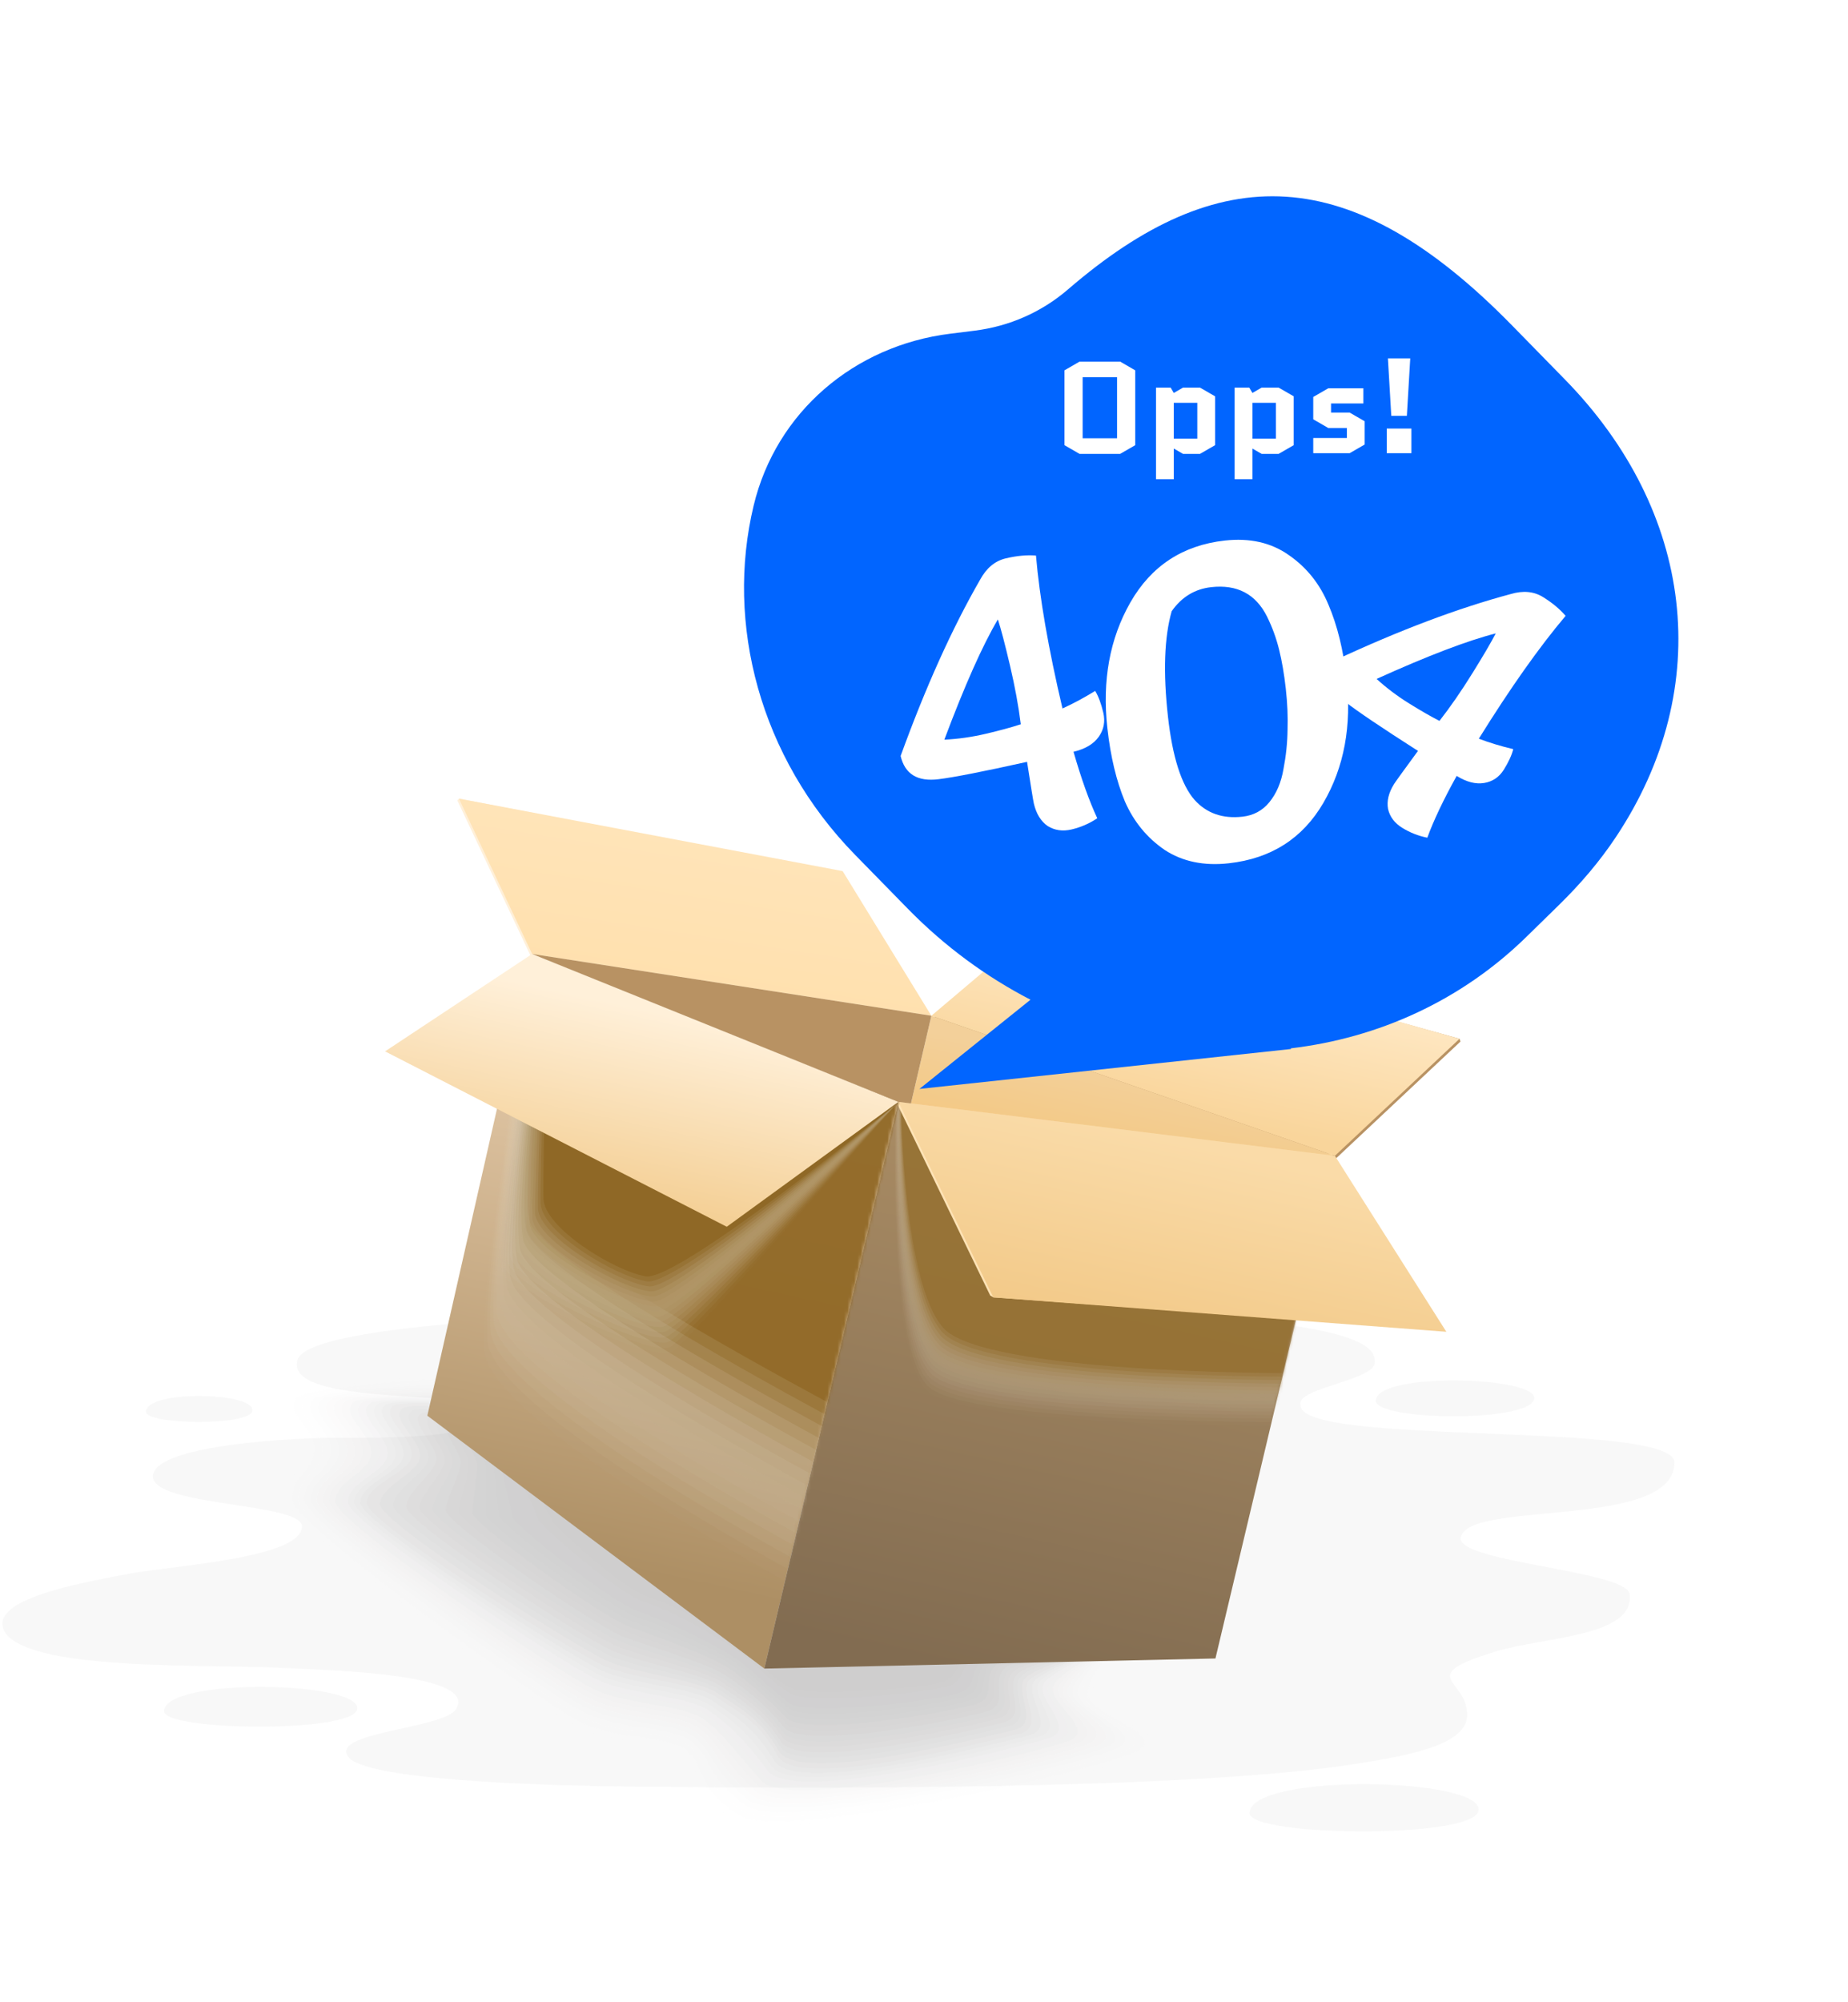<svg width="555" height="601" viewBox="0 0 555 601" fill="none" xmlns="http://www.w3.org/2000/svg">
<g clip-path="url(#clip0_2066_5665)">
<path d="M269.711 392.858C244.766 392.97 93.664 393.329 89.34 408.219C85.199 422.482 143.704 416.811 144.321 423.123C144.975 429.752 133.829 431.757 102.657 431.58C89.156 431.502 46.544 433.524 45.934 443.022C45.322 452.465 92.91 450.9 90.621 458.753C89.321 467.664 53.196 469.885 38.97 472.351C23.52 475.326 -4.918 480.258 1.704 490.311C10.406 501.961 65.073 499.424 85.682 500.709C99.448 501.389 143.194 502.408 137.051 512.841C133.828 519.109 97.927 519.753 104.851 527.704C111.855 535.133 174.475 536.121 187.162 536.268C239.822 536.86 355.439 537.595 406.873 529.529C425.784 526.593 442.47 523.103 440.455 513.101C439.44 504.162 425.764 502.961 448.741 495.868C463.269 491.303 491.145 491.443 489.39 478.472C488.449 471.474 437.628 468.964 438.705 461.621C440.386 450.086 502.812 459.381 502.876 439.003C502.919 426.285 389.544 434.287 390.603 421.698C389.039 416.605 413.978 414.243 412.871 408.596C413.391 399.541 383.953 393.075 269.722 392.858L269.711 392.858Z" fill="#737373" fill-opacity="0.05"/>
<path d="M413.213 420.499C413.259 426.371 458.431 427.1 460.715 420.127C463.011 413.15 413.143 411.682 413.213 420.499Z" fill="#737373" fill-opacity="0.05"/>
<path d="M49.286 513.696C49.332 519.571 105.23 520.266 107.206 513.242C109.642 504.58 49.206 503.412 49.286 513.696Z" fill="#737373" fill-opacity="0.05"/>
<path d="M375.287 544.274C375.341 551.241 441.634 552.067 443.978 543.735C446.862 533.466 375.191 532.077 375.287 544.274Z" fill="#737373" fill-opacity="0.05"/>
<path d="M43.859 423.81C43.889 427.644 74.697 428.144 75.783 423.56C77.121 417.907 43.806 417.098 43.859 423.81Z" fill="#737373" fill-opacity="0.05"/>
</g>
<g clip-path="url(#clip1_2066_5665)">
<g style="mix-blend-mode:multiply" opacity="0.2">
<path opacity="0.01" d="M215.758 419.031C239.878 433.805 336.322 492.991 336.322 492.991C336.322 492.991 329.67 501.962 329.471 508.865C329.272 515.769 357.173 520.491 347.643 526.391C338.115 532.279 234.106 555.669 219.893 547.837C205.694 540.007 210.506 532.834 204.643 528.043C198.779 523.253 185.028 525.549 173.42 519.833C161.824 514.121 83.764 457.294 83.926 449.823C84.076 442.348 88.218 442.762 89.531 435.729C90.843 428.696 79.838 423.833 84.632 419.069C89.439 414.307 191.626 404.253 215.746 419.028L215.758 419.031Z" fill="#E4E3E3"/>
<path opacity="0.02" d="M215.486 419.784C238.654 433.764 336.325 492.978 336.325 492.978C336.325 492.978 328.447 501.854 328.016 508.534C327.585 515.213 354.121 520.356 344.67 525.954C335.22 531.552 234.479 554.391 220.876 546.345C207.26 538.297 211.299 531.474 205.404 526.703C199.51 521.933 185.421 523.995 174.01 518.416C162.602 512.825 85.645 457.266 85.798 449.899C85.951 442.532 90.755 442.677 91.972 435.77C93.19 428.863 82.251 423.881 87.046 419.237C91.837 414.606 192.295 405.786 215.476 419.769L215.486 419.784Z" fill="#D6D5D5"/>
<path opacity="0.03" d="M215.211 420.551C237.441 433.739 336.325 492.978 336.325 492.978C336.325 492.978 327.225 501.746 326.572 508.217C325.906 514.685 351.083 520.224 341.709 525.532C332.348 530.843 234.877 553.131 221.857 544.866C208.837 536.602 212.077 530.124 206.162 525.389C200.246 520.653 185.82 522.482 174.587 517.009C163.352 511.549 87.499 457.245 87.668 449.988C87.834 442.744 93.3 442.621 94.413 435.824C95.523 429.04 84.676 423.945 89.456 419.431C94.232 414.93 192.962 407.332 215.201 420.535L215.211 420.551Z" fill="#C8C7C7"/>
<path opacity="0.03" d="M214.935 421.317C236.224 433.726 336.337 492.981 336.337 492.981C336.337 492.981 326.012 501.654 325.127 507.901C324.241 514.147 348.043 520.092 338.746 525.111C329.462 530.131 235.272 551.871 222.852 543.378C210.429 534.897 212.885 528.755 206.936 524.052C200.986 519.349 186.226 520.931 175.191 515.595C164.143 510.255 89.395 457.207 89.564 450.07C89.734 442.934 95.874 442.545 96.89 435.887C97.908 429.216 87.14 424.005 91.902 419.634C96.676 415.265 193.678 408.889 214.967 421.298L214.935 421.317Z" fill="#BAB9B9"/>
<path opacity="0.04" d="M214.648 422.081C234.998 433.697 336.322 492.991 336.322 492.991C336.322 492.991 324.775 501.557 323.654 507.592C322.534 513.627 344.974 519.98 335.769 524.699C326.562 529.43 235.64 550.618 223.817 541.909C211.977 533.209 213.648 527.415 207.677 522.747C201.707 518.08 186.612 519.415 175.749 514.21C164.889 508.992 91.23 457.209 91.4 450.192C91.573 443.163 98.375 442.506 99.296 435.973C100.207 429.426 89.518 424.099 94.277 419.86C99.036 415.622 194.308 410.481 214.645 422.094L214.648 422.081Z" fill="#ADABAB"/>
<path opacity="0.04" d="M214.372 422.848C233.784 433.672 336.321 492.991 336.321 492.991C336.321 492.991 323.549 501.462 322.196 507.273C320.844 513.084 341.922 519.845 332.794 524.274C323.666 528.702 236.023 549.355 224.783 540.427C213.54 531.512 214.428 526.052 208.423 521.417C202.418 516.783 186.986 517.884 176.311 512.8C165.636 507.716 93.083 457.188 93.256 450.279C93.432 443.357 100.905 442.446 101.722 436.025C102.538 429.603 91.928 424.16 96.672 420.052C101.419 415.931 194.96 412.024 214.359 422.845L214.372 422.848Z" fill="#9F9D9D"/>
<path opacity="0.05" d="M214.1 423.601C232.561 433.63 336.324 492.978 336.324 492.978C336.324 492.978 322.33 501.342 320.742 506.941C319.155 512.54 338.873 519.698 329.823 523.837C320.785 527.978 236.41 548.08 225.767 538.936C215.123 529.791 215.221 524.693 209.186 520.078C203.16 515.478 187.394 516.333 176.906 511.37C166.419 506.407 94.955 457.144 95.144 450.345C95.333 443.546 103.471 442.355 104.18 436.056C104.889 429.758 94.371 424.201 99.1 420.223C103.845 416.235 195.643 413.56 214.103 423.589L214.1 423.601Z" fill="#918F90"/>
<path opacity="0.06" d="M213.825 424.368C231.345 433.617 336.324 492.978 336.324 492.978C336.324 492.978 321.105 501.247 319.298 506.625C317.491 512.003 335.832 519.579 326.861 523.415C317.899 527.266 236.807 546.82 226.747 537.457C216.7 528.096 215.999 523.343 209.942 518.763C203.883 514.196 187.779 514.817 177.479 509.975C167.177 505.146 96.821 457.126 97.01 450.447C97.203 443.756 106.002 442.295 106.617 436.123C107.232 429.951 96.78 424.275 101.509 420.417C106.239 416.559 196.309 415.106 213.828 424.355L213.825 424.368Z" fill="#838182"/>
<path opacity="0.06" d="M213.551 425.134C230.132 433.592 336.325 492.978 336.325 492.978C336.325 492.978 319.883 501.139 317.841 506.306C315.799 511.472 332.768 519.441 323.886 522.99C315.002 526.552 237.178 545.554 227.727 535.978C218.264 526.399 216.793 521.983 210.702 517.436C204.611 512.889 188.183 513.279 178.056 508.568C167.941 503.86 98.674 457.105 98.867 450.534C99.063 443.95 108.534 442.236 109.041 436.187C109.549 430.138 99.188 424.349 103.903 420.621C108.617 416.893 196.96 416.662 213.541 425.119L213.551 425.134Z" fill="#767374"/>
<path opacity="0.07" d="M213.275 425.901C228.918 433.566 336.321 492.991 336.321 492.991C336.321 492.991 318.655 501.057 316.38 505.999C314.106 510.942 329.713 519.319 320.918 522.594C312.114 525.853 237.568 544.32 228.701 534.525C219.835 524.729 217.565 520.659 211.453 516.147C205.341 511.635 188.565 511.776 178.636 507.202C168.709 502.615 100.544 457.128 100.74 450.664C100.937 444.2 111.072 442.205 111.485 436.282C111.898 430.359 101.616 424.454 106.316 420.856C111.015 417.258 197.627 418.261 213.27 425.926L213.275 425.901Z" fill="#686566"/>
<path opacity="0.08" d="M213 426.668C227.692 433.538 336.321 492.991 336.321 492.991C336.321 492.991 317.432 500.949 314.923 505.68C312.414 510.411 326.659 519.197 317.944 522.169C309.216 525.139 237.952 543.057 229.684 533.033C221.414 523.022 218.361 519.286 212.215 514.807C206.069 510.328 188.969 510.238 179.217 505.769C169.476 501.316 102.403 457.082 102.615 450.728C102.828 444.374 113.624 442.111 113.93 436.311C114.238 430.498 104.033 424.49 108.73 421.025C113.427 417.56 198.299 419.782 213 426.668Z" fill="#5A5758"/>
<path opacity="0.08" d="M212.726 427.434C226.476 433.525 336.322 492.991 336.322 492.991C336.322 492.991 316.208 500.854 313.466 505.361C310.725 509.868 323.608 519.062 314.97 521.744C306.331 524.427 238.336 541.794 230.653 531.551C222.969 521.309 219.126 517.934 212.959 513.49C206.792 509.046 189.345 508.706 179.791 504.374C170.225 500.04 104.27 457.064 104.482 450.83C104.698 444.583 116.167 442.067 116.38 436.381C116.594 430.694 106.468 424.57 111.15 421.235C115.832 417.899 198.973 421.356 212.739 427.437L212.726 427.434Z" fill="#4C494A"/>
<path opacity="0.09" d="M212.453 428.188C225.265 433.486 336.337 492.981 336.337 492.981C336.337 492.981 315.001 500.737 312.037 505.035C309.073 509.333 320.584 518.92 312.023 521.313C303.462 523.705 238.735 540.521 231.648 530.063C224.561 519.604 219.935 516.564 213.734 512.153C207.533 507.742 189.764 507.158 180.383 502.957C171.004 498.743 106.151 457.035 106.354 450.906C106.57 444.78 118.703 441.983 118.822 436.422C118.929 430.858 108.882 424.618 113.561 421.416C118.228 418.211 199.654 422.892 212.466 428.19L212.453 428.188Z" fill="#3F3B3C"/>
<path opacity="0.09" d="M212.166 428.951C224.039 433.458 336.325 492.978 336.325 492.978C336.325 492.978 313.763 500.639 310.567 504.713C307.371 508.787 317.517 518.795 309.036 520.885C300.554 522.975 239.106 539.256 232.615 528.581C226.125 517.906 220.7 515.211 214.478 510.836C208.256 506.46 190.137 505.639 180.943 501.56C171.749 497.48 107.989 457.024 108.208 451.005C108.427 444.987 121.235 441.924 121.246 436.486C121.258 431.048 111.29 424.692 115.958 421.607C120.625 418.522 200.305 424.448 212.169 428.939L212.166 428.951Z" fill="#312D2E"/>
<path opacity="0.1" d="M211.89 429.718C200.955 426.004 123.015 418.859 118.363 421.814C113.714 424.756 123.6 431.241 123.683 436.553C123.778 441.868 110.309 445.199 110.077 451.095C109.857 456.994 172.513 496.194 181.519 500.153C190.525 504.111 208.968 505.163 215.221 509.519C221.477 513.862 227.673 516.218 233.579 527.112C239.473 538.003 297.653 522.274 306.058 520.474C314.462 518.674 305.675 508.269 309.094 504.404C312.525 500.542 336.309 492.988 336.309 492.988C336.309 492.988 222.809 433.442 211.875 429.728L211.89 429.718Z" fill="#231F20"/>
<path opacity="0.11" d="M211.216 430.104C200.968 426.62 125.434 419.869 121.077 422.635C116.721 425.401 126.066 431.968 126.155 436.948C126.243 441.927 114.274 445.934 114.066 451.475C113.86 457.004 173.512 494.813 182.525 498.679C191.537 502.546 209.624 504.186 215.753 508.435C221.883 512.684 228.031 515.377 233.926 525.655C239.817 535.945 296.505 521.155 304.546 519.302C312.6 517.452 304.344 507.684 307.888 503.793C311.433 499.902 336.34 492.969 336.34 492.969C336.34 492.969 221.468 433.575 211.219 430.091L211.216 430.104Z" fill="#231F20"/>
<path opacity="0.11" d="M210.528 430.5C200.966 427.246 127.853 420.878 123.779 423.453C119.718 426.031 128.521 432.692 128.6 437.349C128.681 441.994 118.222 446.691 118.028 451.862C117.833 457.033 174.484 493.438 183.487 497.223C192.507 500.998 210.237 503.227 216.24 507.381C222.242 511.536 228.344 514.565 234.223 524.239C240.102 533.914 295.295 520.077 302.986 518.174C310.689 516.274 302.966 507.129 306.624 503.21C310.282 499.29 336.313 492.976 336.313 492.976C336.313 492.976 220.08 433.738 210.518 430.484L210.528 430.5Z" fill="#231F20"/>
<path opacity="0.12" d="M209.84 430.883C200.964 427.859 130.259 421.872 126.479 424.271C122.698 426.67 130.971 433.428 131.045 437.738C131.12 442.048 122.17 447.436 121.99 452.237C121.81 457.037 175.44 492.061 184.464 495.757C193.487 499.453 210.866 502.245 216.742 506.305C222.618 510.365 228.673 513.731 234.537 522.802C240.4 531.873 294.101 518.976 301.454 517.025C308.807 515.075 301.614 506.567 305.398 502.621C309.182 498.676 336.337 492.981 336.337 492.981C336.337 492.981 218.731 433.896 209.853 430.885L209.84 430.883Z" fill="#231F20"/>
<path opacity="0.12" d="M209.154 431.265C200.961 428.485 132.677 422.881 129.193 425.092C125.708 427.302 133.437 434.155 133.502 438.143C133.567 442.13 126.13 448.196 125.951 452.624C125.785 457.054 176.411 490.687 185.428 494.288C194.458 497.892 211.481 501.272 217.23 505.238C222.992 509.206 228.988 512.906 234.839 521.361C240.687 529.828 292.909 517.875 299.899 515.871C306.901 513.871 300.241 505.986 304.139 502.012C308.036 498.039 336.311 492.976 336.311 492.976C336.311 492.976 217.333 434.043 209.141 431.263L209.154 431.265Z" fill="#231F20"/>
<path opacity="0.13" d="M208.464 431.661C200.946 429.108 135.083 423.888 131.891 425.923C128.7 427.957 135.889 434.892 135.946 438.545C136.004 442.197 130.077 448.954 129.912 453.011C129.76 457.071 177.382 489.313 186.403 492.835C195.427 496.344 212.109 500.303 217.729 504.187C223.364 508.061 229.315 512.084 235.148 519.949C240.984 527.8 291.712 516.799 298.363 514.748C305.014 512.698 298.886 505.449 302.896 501.447C306.907 497.445 336.306 493.001 336.306 493.001C336.306 493.001 215.968 434.224 208.449 431.671L208.464 431.661Z" fill="#231F20"/>
<path opacity="0.14" d="M207.778 432.044C200.945 429.722 137.503 424.885 134.595 426.728C131.686 428.571 138.345 435.603 138.395 438.921C138.459 442.242 134.019 449.67 133.878 453.373C133.74 457.063 178.343 487.923 187.373 491.34C196.404 494.758 212.716 499.303 218.225 503.082C223.734 506.862 229.638 511.222 235.459 518.47C241.28 525.718 290.528 515.66 296.816 513.556C303.103 511.453 297.521 504.83 301.655 500.815C305.779 496.784 336.302 492.96 336.302 492.96C336.302 492.96 214.587 434.349 207.758 432.013L207.778 432.044Z" fill="#231F20"/>
<path opacity="0.14" d="M207.104 432.43C200.958 430.338 139.935 425.897 137.322 427.552C134.709 429.206 140.822 436.345 140.865 439.328C140.922 442.314 137.992 450.433 137.865 453.765C137.741 457.085 179.339 486.554 188.374 489.892C197.409 493.231 213.37 498.339 218.749 502.037C224.131 505.722 229.988 510.418 235.794 517.063C241.6 523.708 289.356 514.59 295.293 512.436C301.23 510.282 296.178 504.296 300.428 500.24C304.679 496.183 336.325 492.978 336.325 492.978C336.325 492.978 213.25 434.522 207.104 432.43Z" fill="#231F20"/>
<path opacity="0.15" d="M206.415 432.826C200.956 430.964 142.34 426.904 140.021 428.383C137.701 429.861 143.273 437.082 143.31 439.73C143.359 442.381 141.939 451.191 141.826 454.153C141.716 457.102 180.295 485.19 189.336 488.437C198.378 491.683 213.982 497.38 219.238 500.97C224.493 504.561 230.303 509.594 236.109 515.625C241.902 521.654 288.164 513.489 293.763 511.288C299.35 509.084 294.831 503.721 299.205 499.652C303.569 495.567 336.335 492.994 336.335 492.994C336.335 492.994 211.888 434.691 206.428 432.829L206.415 432.826Z" fill="#231F20"/>
<path opacity="0.16" d="M205.728 433.209C200.952 431.59 144.76 427.9 142.721 429.201C140.684 430.488 145.713 437.803 145.753 440.132C145.792 442.46 145.885 451.948 145.789 454.527C145.693 457.106 181.268 483.803 190.316 486.958C199.364 490.112 214.612 496.398 219.741 499.894C224.869 503.39 230.633 508.759 236.423 514.187C242.201 519.613 286.984 512.39 292.22 510.136C297.455 507.883 293.48 503.159 297.957 499.045C302.434 494.932 336.325 492.978 336.325 492.978C336.325 492.978 210.504 434.828 205.731 433.196L205.728 433.209Z" fill="#231F20"/>
<path opacity="0.16" d="M205.042 433.592C200.939 432.2 147.166 428.907 145.425 430.006C143.681 431.117 148.17 438.514 148.215 440.511C148.248 442.505 149.85 452.683 149.769 454.892C149.687 457.1 182.257 482.406 191.309 485.482C200.364 488.544 215.258 495.405 220.26 498.807C225.275 502.212 230.979 507.915 236.754 512.739C242.517 517.561 285.808 511.279 290.693 508.975C295.578 506.671 292.135 502.571 296.723 498.442C301.327 494.303 336.328 492.966 336.328 492.966C336.328 492.966 209.147 434.971 205.044 433.579L205.042 433.592Z" fill="#231F20"/>
<path opacity="0.17" d="M204.352 433.988C200.936 432.826 149.584 429.917 148.136 430.84C146.688 431.763 150.631 439.266 150.669 440.928C150.694 442.587 153.807 453.456 153.726 455.292C153.659 457.13 183.209 481.055 192.271 484.026C201.33 487.009 215.857 494.443 220.745 497.754C225.633 501.064 231.29 507.103 237.053 511.312C242.816 515.52 284.6 510.188 289.147 507.837C293.681 505.483 290.769 502.018 295.486 497.851C300.203 493.683 336.34 492.969 336.34 492.969C336.34 492.969 207.786 435.126 204.37 433.965L204.352 433.988Z" fill="#231F20"/>
<path opacity="0.18" d="M203.664 434.371C200.935 433.44 152.001 430.926 150.836 431.658C149.671 432.389 153.084 439.99 153.115 441.317C153.133 442.641 157.745 454.185 157.689 455.666C157.633 457.147 184.182 479.668 193.247 482.559C202.313 485.451 216.487 493.461 221.245 496.69C226.006 499.906 231.617 506.281 237.364 509.887C243.112 513.492 283.417 509.102 287.6 506.698C291.784 504.294 289.405 501.453 294.232 497.27C299.063 493.074 336.321 492.991 336.321 492.991C336.321 492.991 206.394 435.302 203.664 434.371Z" fill="#231F20"/>
<path opacity="0.18" d="M202.991 434.756C200.948 434.056 154.422 431.923 153.55 432.478C152.678 433.034 155.551 440.717 155.572 441.722C155.596 442.714 161.705 454.945 161.663 456.056C161.621 457.167 185.166 478.296 194.223 481.106C203.282 483.903 217.112 492.505 221.747 495.626C226.381 498.748 231.944 505.46 237.68 508.449C243.412 511.451 282.222 508.014 286.071 505.55C289.903 503.096 288.055 500.891 292.999 496.666C297.94 492.454 336.325 492.978 336.325 492.978C336.325 492.978 205.037 435.445 202.991 434.756Z" fill="#231F20"/>
<path opacity="0.19" d="M202.302 435.152C200.93 434.691 156.841 432.932 156.252 433.296C155.676 433.664 158.003 441.453 158.019 442.111C158.034 442.78 165.656 455.69 165.628 456.43C165.599 457.171 186.125 476.919 195.204 479.627C204.27 482.332 217.746 491.51 222.251 494.55C226.759 497.577 232.275 504.625 237.995 507.011C243.715 509.397 281.044 506.916 284.528 504.399C288.01 501.894 286.696 500.313 291.763 496.075C296.83 491.838 336.325 492.978 336.325 492.978C336.325 492.978 203.662 435.61 202.305 435.139L202.302 435.152Z" fill="#231F20"/>
<path opacity="0.19" d="M201.616 435.535C200.93 435.305 159.246 433.939 158.966 434.117C158.67 434.306 160.469 442.18 160.476 442.515C160.484 442.85 169.616 456.45 169.601 456.82C169.587 457.191 187.109 475.548 196.179 478.174C205.249 480.8 218.371 490.553 222.752 493.486C227.146 496.421 232.603 503.803 238.311 505.573C244.015 507.355 279.852 505.815 282.986 503.247C286.117 500.693 285.333 499.748 290.513 495.482C295.694 491.216 336.326 492.978 336.326 492.978C336.326 492.978 202.303 435.765 201.619 435.522L201.616 435.535Z" fill="#231F20"/>
<path opacity="0.2" d="M200.929 435.918L161.667 434.935L162.923 442.904L173.565 457.195C173.565 457.195 188.079 474.174 197.156 476.708C206.232 479.242 218.998 489.584 223.253 492.422C227.52 495.263 232.93 502.982 238.622 504.148C244.312 505.327 278.656 504.726 281.453 502.112C284.233 499.507 283.982 499.185 289.289 494.894C294.583 490.599 336.336 492.994 336.336 492.994L200.939 435.934L200.929 435.918Z" fill="#231F20"/>
</g>
<path d="M313.626 277.277L280.015 305.733L401.192 347.772L438.622 312.645L438.333 311.822L313.626 277.277Z" fill="#B89263"/>
<path d="M128.339 424.958L159.81 286.36L269.809 330.753L229.548 500.868L128.339 424.958Z" fill="url(#paint0_linear_2066_5665)"/>
<path d="M365.026 497.836L400.903 346.949L269.808 330.753L229.547 500.868L365.026 497.836Z" fill="url(#paint1_linear_2066_5665)"/>
<path d="M137.349 240.267L159.343 286.898L279.247 305.444L252.586 262.018L137.828 239.732L137.349 240.267Z" fill="#FFF0D9"/>
<path d="M137.83 239.732L159.81 286.36L279.714 304.906L253.067 261.483L137.83 239.732Z" fill="url(#paint2_linear_2066_5665)"/>
<path d="M313.322 276.463L279.713 304.906L400.903 346.949L438.332 311.822L313.322 276.463Z" fill="url(#paint3_linear_2066_5665)"/>
<mask id="mask0_2066_5665" style="mask-type:luminance" maskUnits="userSpaceOnUse" x="229" y="330" width="172" height="171">
<path d="M365.026 497.836L400.903 346.949L269.808 330.753L229.547 500.868L365.026 497.836Z" fill="white"/>
</mask>
<g mask="url(#mask0_2066_5665)">
<g style="mix-blend-mode:multiply">
<path opacity="0.01" d="M268.924 330.56C268.924 330.56 265.992 407.215 278.795 417.752C291.601 428.277 384.031 427.913 384.031 427.913L401.993 345.881L268.924 330.56Z" fill="#F7F4EF"/>
<path opacity="0.03" d="M269.046 330.68C269.046 330.68 266.354 405.748 279.103 416.473C291.865 427.201 384.118 426.852 384.118 426.852L401.791 346.01L269.049 330.667L269.046 330.68Z" fill="#EFE9DF"/>
<path opacity="0.04" d="M269.167 330.799C269.167 330.799 266.706 404.265 279.407 415.206C292.124 426.138 384.197 425.816 384.197 425.816L401.583 346.165L269.155 330.797L269.167 330.799Z" fill="#E6DECF"/>
<path opacity="0.05" d="M269.275 330.916C269.275 330.916 267.041 402.791 279.713 413.927C292.386 425.062 384.281 424.755 384.281 424.755L401.393 346.296L269.278 330.904L269.275 330.916Z" fill="#DED3C0"/>
<path opacity="0.06" d="M269.398 331.036C269.398 331.036 267.391 401.321 280.019 412.66C292.647 423.998 384.362 423.719 384.362 423.719L401.196 346.466L269.395 331.049L269.398 331.036Z" fill="#D6C8B0"/>
<path opacity="0.08" d="M269.506 331.153C269.506 331.153 267.73 399.835 280.313 411.377C292.897 422.92 384.447 422.657 384.447 422.657L401.007 346.598L269.519 331.156L269.506 331.153Z" fill="#CEBDA0"/>
<path opacity="0.09" d="M269.626 331.273C269.626 331.273 268.078 398.365 280.616 410.111C293.155 421.856 384.526 421.621 384.526 421.621L400.798 346.753L269.623 331.286L269.626 331.273Z" fill="#C6B290"/>
<path opacity="0.1" d="M269.735 331.39C269.735 331.39 268.427 396.894 280.911 408.828C293.405 420.778 384.598 420.557 384.598 420.557L400.596 346.882L269.735 331.39Z" fill="#BEA780"/>
<path opacity="0.11" d="M269.857 331.51C269.857 331.51 268.779 395.411 281.228 407.564C293.678 419.717 384.691 419.524 384.691 419.524L400.414 347.042L269.867 331.526L269.857 331.51Z" fill="#B59C70"/>
<path opacity="0.12" d="M269.977 331.63C269.977 331.63 269.127 393.941 281.534 406.285C293.942 418.629 384.775 418.462 384.775 418.462L400.223 347.174L269.977 331.63Z" fill="#AD9160"/>
<path opacity="0.14" d="M270.085 331.747C270.085 331.747 269.465 392.455 281.826 405.015C294.189 417.563 384.842 417.423 384.842 417.423L400.015 347.328L270.082 331.76L270.085 331.747Z" fill="#A58650"/>
<path opacity="0.15" d="M270.206 331.867C270.206 331.867 269.814 390.984 282.133 403.735C294.451 416.487 384.927 416.362 384.927 416.362L399.813 347.457L270.193 331.864L270.206 331.867Z" fill="#9D7B41"/>
<path opacity="0.16" d="M270.314 331.984C270.314 331.984 270.163 389.514 282.424 402.466C294.698 415.421 384.994 415.323 384.994 415.323L399.605 347.612L270.299 331.994L270.314 331.984Z" fill="#957031"/>
<path opacity="0.18" d="M270.436 332.104C270.436 332.104 270.514 388.031 282.744 401.189C294.973 414.348 385.092 414.265 385.092 414.265L399.428 347.746L270.436 332.104Z" fill="#8C6521"/>
<path opacity="0.19" d="M270.554 332.236C270.554 332.236 270.86 386.573 283.045 399.935C295.23 413.297 385.181 413.244 385.181 413.244L399.243 347.919L270.564 332.252L270.554 332.236Z" fill="#845A11"/>
<path opacity="0.2" d="M270.662 332.353C270.662 332.353 271.196 385.1 283.339 398.653C295.48 412.218 385.253 412.18 385.253 412.18L399.028 348.045L270.662 332.353Z" fill="#7C4F01"/>
</g>
</g>
<path d="M433.44 399.208L399.966 346.397L268.874 330.188L297.378 388.872L298.312 389.437L433.44 399.208Z" fill="url(#paint4_linear_2066_5665)"/>
<path d="M434.374 399.773L400.904 346.949L269.809 330.753L298.313 389.437L434.374 399.773Z" fill="url(#paint5_linear_2066_5665)"/>
<path d="M219.631 368.062L269.67 331.389L269.809 330.753L160.595 287.119L117.009 315.431L218.265 368.243L219.631 368.062Z" fill="#A78E6E"/>
<mask id="mask1_2066_5665" style="mask-type:luminance" maskUnits="userSpaceOnUse" x="128" y="286" width="142" height="215">
<path d="M128.339 424.958L159.81 286.36L269.809 330.753L229.548 500.868L128.339 424.958Z" fill="white"/>
</mask>
<g mask="url(#mask1_2066_5665)">
<g style="mix-blend-mode:multiply">
<path opacity="0.02" d="M270.179 330.834L239.136 476.406C239.136 476.406 147.1 426.879 145.419 405.376C143.737 383.874 160.164 286.638 160.164 286.638L270.179 330.834Z" fill="#F7F4EF"/>
<path opacity="0.04" d="M270.18 330.834L239.929 472.792C239.929 472.792 148.194 423.478 146.402 402.604C144.606 381.743 160.51 286.9 160.51 286.9L270.193 330.836L270.18 330.834Z" fill="#EFE9DF"/>
<path opacity="0.06" d="M270.179 330.834L240.719 469.178C240.719 469.178 149.277 420.062 147.38 399.845C145.471 379.626 160.854 287.162 160.854 287.162L270.192 330.836L270.179 330.834Z" fill="#E6DECF"/>
<path opacity="0.08" d="M270.18 330.834L241.511 465.565C241.511 465.565 150.373 416.648 148.35 397.071C146.34 377.496 161.186 287.421 161.186 287.421L270.182 330.821L270.18 330.834Z" fill="#DED3C0"/>
<path opacity="0.09" d="M270.179 330.834L242.298 461.964C242.298 461.964 151.449 413.257 149.325 394.324C147.201 375.392 161.523 287.709 161.523 287.709L270.176 330.846L270.179 330.834Z" fill="#D6C8B0"/>
<path opacity="0.11" d="M270.179 330.834L243.09 458.35C243.09 458.35 152.545 409.843 150.307 391.552C148.07 373.262 161.871 287.958 161.871 287.958L270.192 330.836L270.179 330.834Z" fill="#CEBDA0"/>
<path opacity="0.13" d="M270.18 330.834L243.882 454.736C243.882 454.736 153.626 406.44 151.291 388.781C148.939 371.132 162.217 288.22 162.217 288.22L270.196 330.824L270.18 330.834Z" fill="#C6B290"/>
<path opacity="0.15" d="M270.18 330.834L244.671 451.135C244.671 451.135 154.719 403.039 152.254 386.031C149.789 369.024 162.543 288.505 162.543 288.505L270.178 330.846L270.18 330.834Z" fill="#BEA780"/>
<path opacity="0.17" d="M270.179 330.833L245.46 447.522C245.46 447.522 155.814 399.625 153.235 383.26C150.669 366.897 162.889 288.754 162.889 288.754L270.192 330.836L270.179 330.833Z" fill="#B59C70"/>
<path opacity="0.19" d="M270.18 330.834L246.253 443.908C246.253 443.908 156.895 396.221 154.218 380.488C151.538 364.767 163.234 289.017 163.234 289.017L270.196 330.824L270.18 330.834Z" fill="#AD9160"/>
<path opacity="0.21" d="M270.179 330.834L247.04 440.307C247.04 440.307 157.987 392.821 155.193 377.741C152.4 362.662 163.572 289.304 163.572 289.304L270.189 330.849L270.179 330.834Z" fill="#A58650"/>
<path opacity="0.23" d="M270.18 330.834L247.833 436.694C247.833 436.694 159.071 389.404 156.164 374.967C153.257 360.529 163.908 289.551 163.908 289.551L270.18 330.834Z" fill="#9D7B41"/>
<path opacity="0.24" d="M270.18 330.834L248.623 433.08C248.623 433.08 160.163 386.003 157.145 372.195C154.124 358.399 164.252 289.813 164.252 289.813L270.195 330.824L270.18 330.834Z" fill="#957031"/>
<path opacity="0.26" d="M270.18 330.834L249.414 429.466C249.414 429.466 161.246 382.587 158.125 369.436C155.003 356.285 164.594 290.088 164.594 290.088L270.193 330.836L270.18 330.834Z" fill="#8C6521"/>
<path opacity="0.28" d="M270.179 330.834L250.202 425.865C250.202 425.865 162.336 379.199 159.103 366.677C155.867 354.168 164.938 290.35 164.938 290.35L270.192 330.836L270.179 330.834Z" fill="#845A11"/>
<path opacity="0.3" d="M270.18 330.834L250.995 422.252C250.995 422.252 163.42 375.782 160.071 363.915C156.721 352.048 165.268 290.622 165.268 290.622L270.18 330.834Z" fill="#7C4F01"/>
</g>
<g style="mix-blend-mode:multiply">
<path opacity="0.02" d="M269.319 331.272C269.319 331.272 207.372 402.207 201.862 405.774C196.352 409.341 150.445 388.476 150.657 380.842C150.868 373.208 159.305 287.076 159.305 287.076L269.332 331.275L269.319 331.272Z" fill="#F7F4EF"/>
<path opacity="0.04" d="M269.319 331.272C269.319 331.272 207.114 401.057 201.32 404.269C195.514 407.478 151.312 387.146 151.483 379.449C151.655 371.753 159.633 287.348 159.633 287.348L269.316 331.285L269.319 331.272Z" fill="#EFE9DF"/>
<path opacity="0.06" d="M269.319 331.272C269.319 331.272 206.87 399.91 200.782 402.751C194.695 405.591 152.179 385.815 152.329 378.034C152.476 370.266 159.98 287.598 159.98 287.598L269.322 331.259L269.319 331.272Z" fill="#E6DECF"/>
<path opacity="0.08" d="M269.319 331.272C269.319 331.272 206.612 398.76 200.254 401.248C193.882 403.734 153.06 384.488 153.169 376.645C153.279 368.802 160.322 287.873 160.322 287.873L269.332 331.275L269.319 331.272Z" fill="#DED3C0"/>
<path opacity="0.09" d="M269.32 331.272C269.32 331.272 206.368 397.613 199.716 399.73C193.063 401.847 153.93 383.145 154 375.24C154.085 367.325 160.654 288.132 160.654 288.132L269.32 331.272Z" fill="#D6C8B0"/>
<path opacity="0.11" d="M269.319 331.272C269.319 331.272 206.11 396.464 199.174 398.225C192.238 399.987 154.794 381.828 154.842 373.838C154.887 365.861 160.998 288.394 160.998 288.394L269.322 331.259L269.319 331.272Z" fill="#CEBDA0"/>
<path opacity="0.13" d="M269.32 331.272C269.32 331.272 205.864 395.329 198.634 396.72C191.404 398.11 155.662 380.497 155.67 372.445C155.678 364.393 161.328 288.666 161.328 288.666L269.307 331.269L269.32 331.272Z" fill="#C6B290"/>
<path opacity="0.15" d="M269.32 331.272C269.32 331.272 205.607 394.18 198.108 395.205C190.594 396.24 156.53 379.167 156.526 371.046C156.51 362.922 161.686 288.931 161.686 288.931L269.333 331.275L269.32 331.272Z" fill="#BEA780"/>
<path opacity="0.17" d="M269.318 331.272C269.318 331.272 205.348 393.03 197.566 393.699C189.768 394.379 157.395 377.837 157.355 369.641C157.301 361.442 162.016 289.19 162.016 289.19L269.321 331.259L269.318 331.272Z" fill="#B59C70"/>
<path opacity="0.19" d="M269.32 331.272C269.32 331.272 205.104 391.883 197.026 392.194C188.947 392.505 158.264 376.507 158.183 368.249C158.102 359.99 162.346 289.462 162.346 289.462L269.307 331.269L269.32 331.272Z" fill="#AD9160"/>
<path opacity="0.21" d="M269.319 331.272C269.319 331.272 204.846 390.733 196.487 390.676C188.124 390.632 159.13 375.177 159.025 366.847C158.907 358.514 162.689 289.724 162.689 289.724L269.306 331.269L269.319 331.272Z" fill="#A58650"/>
<path opacity="0.23" d="M269.319 331.272C269.319 331.272 204.602 389.586 195.958 389.174C187.315 388.761 160.01 373.849 159.868 365.444C159.726 357.039 163.047 289.989 163.047 289.989L269.335 331.262L269.319 331.272Z" fill="#9D7B41"/>
<path opacity="0.24" d="M269.32 331.272C269.32 331.272 204.346 388.437 195.421 387.656C186.481 386.885 160.879 372.519 160.712 364.042C160.53 355.575 163.393 290.251 163.393 290.251L269.336 331.262L269.32 331.272Z" fill="#957031"/>
<path opacity="0.26" d="M269.319 331.272C269.319 331.272 204.101 387.29 194.879 386.151C185.658 385.012 161.745 371.189 161.539 362.65C161.332 354.111 163.721 290.523 163.721 290.523L269.319 331.272Z" fill="#8C6521"/>
<path opacity="0.28" d="M269.32 331.272C269.32 331.272 203.844 386.14 194.338 384.645C184.833 383.151 162.61 369.871 162.369 361.245C162.125 352.631 164.053 290.783 164.053 290.783L269.307 331.269L269.32 331.272Z" fill="#845A11"/>
<path opacity="0.3" d="M269.32 331.272C269.32 331.272 203.587 384.99 193.813 383.13C184.027 381.268 163.493 368.531 163.225 359.845C162.956 351.159 164.41 291.048 164.41 291.048L269.336 331.262L269.32 331.272Z" fill="#7C4F01"/>
</g>
</g>
<path d="M218.263 368.243L269.807 330.753L159.809 286.36L115.644 315.599L218.263 368.243Z" fill="url(#paint6_linear_2066_5665)"/>
<path d="M400.904 346.949L279.714 304.906L273.591 331.221L400.904 346.949Z" fill="url(#paint7_linear_2066_5665)"/>
<path d="M159.81 286.36L279.714 304.907L273.591 331.221L269.808 330.753L159.81 286.36Z" fill="#B89263"/>
</g>
<g filter="url(#filter0_d_2066_5665)">
<path d="M276.061 322.874L387.711 310.889L387.678 310.686C413.814 307.598 438.724 296.501 458.485 277.159L468.212 267.64C474.56 261.427 480.376 254.671 485.299 247.255C515.339 202.12 508.639 149.406 469.979 109.906L454.146 93.729C405.569 44.098 366.034 43.829 320.73 82.886C312.883 89.651 303.164 93.968 292.639 95.266L285.346 96.177C256.543 99.749 233.08 119.702 226.34 147.759C217.829 183.157 228.121 223.294 256.836 252.633L272.669 268.81C283.765 280.147 296.249 289.241 309.486 296.092L276.09 322.904L276.061 322.874Z" fill="#0165FF"/>
</g>
<path d="M340.941 133.63L336.417 136.243H324.21L319.686 133.63V111.166L324.21 108.553H336.417L340.941 111.166V133.63ZM325.146 113.233V131.563H335.481V113.233H325.146ZM360.396 136.243H355.287L352.518 134.644V143.848H347.175V116.353H351.582L352.518 117.952L355.287 116.353H360.396L364.92 118.966V133.63L360.396 136.243ZM352.518 120.916V131.68H359.577V120.916H352.518ZM384.009 136.243H378.9L376.131 134.644V143.848H370.788V116.353H375.195L376.131 117.952L378.9 116.353H384.009L388.533 118.966V133.63L384.009 136.243ZM376.131 120.916V131.68H383.19V120.916H376.131ZM409.846 126.454V133.435L405.322 136.048H394.402V131.485H404.503V128.482H398.926L394.402 125.869V119.161L398.926 116.548H409.456V121.111H399.745V123.841H405.322L409.846 126.454ZM416.472 136.048V128.638H423.882V136.048H416.472ZM417.837 124.816L416.823 107.578H423.531L422.517 124.816H417.837Z" fill="white"/>
<path d="M385.466 230.822C386.238 226.801 386.644 222.87 386.684 219.027C386.817 215.174 386.641 211.068 386.154 206.708C385.667 202.349 384.997 198.441 384.142 194.987C383.287 191.532 382.072 188.213 380.496 185.03C377.118 178.307 371.535 175.38 363.748 176.249C358.835 176.797 354.88 179.206 351.883 183.474C349.66 191.303 349.288 201.851 350.769 215.119C352.123 227.25 354.79 235.589 358.77 240.134C362.409 244.142 367.194 245.815 373.127 245.152C376.465 244.78 379.165 243.327 381.229 240.794C383.375 238.156 384.787 234.831 385.466 230.822ZM404.398 203.665C405.985 217.881 403.667 230.326 397.443 240.999C391.219 251.673 381.757 257.719 369.057 259.136C361.548 259.974 355.109 258.63 349.741 255.103C344.455 251.471 340.489 246.636 337.844 240.598C335.281 234.455 333.524 227.119 332.572 218.59C330.975 204.279 333.278 191.692 339.48 180.828C345.765 169.86 355.211 163.672 367.819 162.265C375.328 161.427 381.731 162.871 387.027 166.598C392.417 170.314 396.398 175.292 398.971 181.529C401.637 187.756 403.446 195.135 404.398 203.665Z" fill="white"/>
<path d="M329.537 245.621C327.167 247.209 324.6 248.327 321.837 248.977C319.156 249.607 316.762 249.269 314.654 247.961C312.608 246.554 311.222 244.304 310.495 241.213C310.304 240.399 309.622 236.224 308.451 228.688C295.331 231.6 286.479 233.338 281.895 233.9C275.567 234.701 271.762 232.377 270.481 226.926C277.974 206.278 285.921 188.657 294.323 174.062C296.234 170.523 298.815 168.371 302.065 167.607C305.397 166.823 308.417 166.543 311.128 166.764C312.209 179.387 314.862 194.687 319.089 212.666C322.267 211.232 325.541 209.475 328.911 207.395C329.9 209.051 330.711 211.222 331.342 213.906C331.973 216.591 331.514 219.016 329.966 221.183C328.417 223.35 325.896 224.844 322.402 225.665C324.74 233.786 327.118 240.438 329.537 245.621ZM283.608 222.037C287.761 221.833 291.91 221.244 296.054 220.27C300.279 219.277 303.785 218.324 306.571 217.411C305.897 211.99 304.814 206.106 303.322 199.761C301.811 193.334 300.599 188.726 299.686 185.936C295.084 193.714 289.725 205.748 283.608 222.037Z" fill="white"/>
<path d="M428.657 251.461C425.946 250.92 423.422 249.923 421.086 248.472C418.818 247.062 417.412 245.187 416.867 242.846C416.434 240.478 417.029 237.988 418.654 235.374C419.082 234.686 421.481 231.362 425.853 225.401C414.877 218.388 407.628 213.501 404.105 210.739C399.226 206.944 398.218 202.741 401.083 198.133C420.382 189.149 437.915 182.547 453.681 178.328C457.419 177.218 460.662 177.518 463.41 179.226C466.227 180.976 468.487 182.858 470.189 184.869C462.265 194.248 453.578 206.539 444.129 221.741C447.288 222.941 450.734 223.986 454.467 224.876C454.008 226.689 453.072 228.73 451.661 231C450.25 233.27 448.272 234.615 445.725 235.034C443.178 235.454 440.428 234.746 437.473 232.909C433.499 240.07 430.56 246.254 428.657 251.461ZM413.42 203.798C416.402 206.51 419.645 208.954 423.149 211.132C426.721 213.353 429.774 215.107 432.307 216.396C435.567 212.223 438.865 207.454 442.199 202.089C445.577 196.655 447.911 192.67 449.201 190.134C440.713 192.297 428.786 196.851 413.42 203.798Z" fill="white"/>
<defs>
<filter id="filter0_d_2066_5665" x="173.447" y="8.918" width="380.613" height="367.985" filterUnits="userSpaceOnUse" color-interpolation-filters="sRGB">
<feFlood flood-opacity="0" result="BackgroundImageFix"/>
<feColorMatrix in="SourceAlpha" type="matrix" values="0 0 0 0 0 0 0 0 0 0 0 0 0 0 0 0 0 0 127 0" result="hardAlpha"/>
<feOffset dy="4"/>
<feGaussianBlur stdDeviation="25"/>
<feComposite in2="hardAlpha" operator="out"/>
<feColorMatrix type="matrix" values="0 0 0 0 0 0 0 0 0 0 0 0 0 0 0 0 0 0 0.1 0"/>
<feBlend mode="normal" in2="BackgroundImageFix" result="effect1_dropShadow_2066_5665"/>
<feBlend mode="normal" in="SourceGraphic" in2="effect1_dropShadow_2066_5665" result="shape"/>
</filter>
<linearGradient id="paint0_linear_2066_5665" x1="213.56" y1="311.663" x2="179.07" y2="469.187" gradientUnits="userSpaceOnUse">
<stop stop-color="#E8CEAE"/>
<stop offset="1" stop-color="#AD8F64"/>
</linearGradient>
<linearGradient id="paint1_linear_2066_5665" x1="335.108" y1="335.85" x2="297.391" y2="502.962" gradientUnits="userSpaceOnUse">
<stop stop-color="#AC8E65"/>
<stop offset="1" stop-color="#826C51"/>
</linearGradient>
<linearGradient id="paint2_linear_2066_5665" x1="211.831" y1="252.748" x2="201.385" y2="319.253" gradientUnits="userSpaceOnUse">
<stop stop-color="#FFE4B8"/>
<stop offset="1" stop-color="#FFDEA9"/>
</linearGradient>
<linearGradient id="paint3_linear_2066_5665" x1="363.411" y1="288.323" x2="353.571" y2="333.265" gradientUnits="userSpaceOnUse">
<stop stop-color="#FFE9C6"/>
<stop offset="1" stop-color="#F9D59B"/>
</linearGradient>
<linearGradient id="paint4_linear_2066_5665" x1="264.664" y1="349.414" x2="436.123" y2="386.955" gradientUnits="userSpaceOnUse">
<stop stop-color="#FFE4B8"/>
<stop offset="1" stop-color="#FFDEA9"/>
</linearGradient>
<linearGradient id="paint5_linear_2066_5665" x1="356.909" y1="343.29" x2="344.049" y2="402.024" gradientUnits="userSpaceOnUse">
<stop stop-color="#FADBA8"/>
<stop offset="1" stop-color="#F2C988"/>
</linearGradient>
<linearGradient id="paint6_linear_2066_5665" x1="196.978" y1="303.753" x2="182.391" y2="370.376" gradientUnits="userSpaceOnUse">
<stop stop-color="#FFF0D9"/>
<stop offset="1" stop-color="#F2C988"/>
</linearGradient>
<linearGradient id="paint7_linear_2066_5665" x1="340.739" y1="323.108" x2="332.348" y2="361.433" gradientUnits="userSpaceOnUse">
<stop stop-color="#F3D09A"/>
<stop offset="1" stop-color="#F4C477"/>
</linearGradient>
<clipPath id="clip0_2066_5665">
<rect width="502.504" height="158.014" fill="white" transform="translate(0 394.938) rotate(-0.449)"/>
</clipPath>
<clipPath id="clip1_2066_5665">
<rect width="394.249" height="290.365" fill="white" transform="translate(119.918 232.33) rotate(12.35)"/>
</clipPath>
</defs>
</svg>
